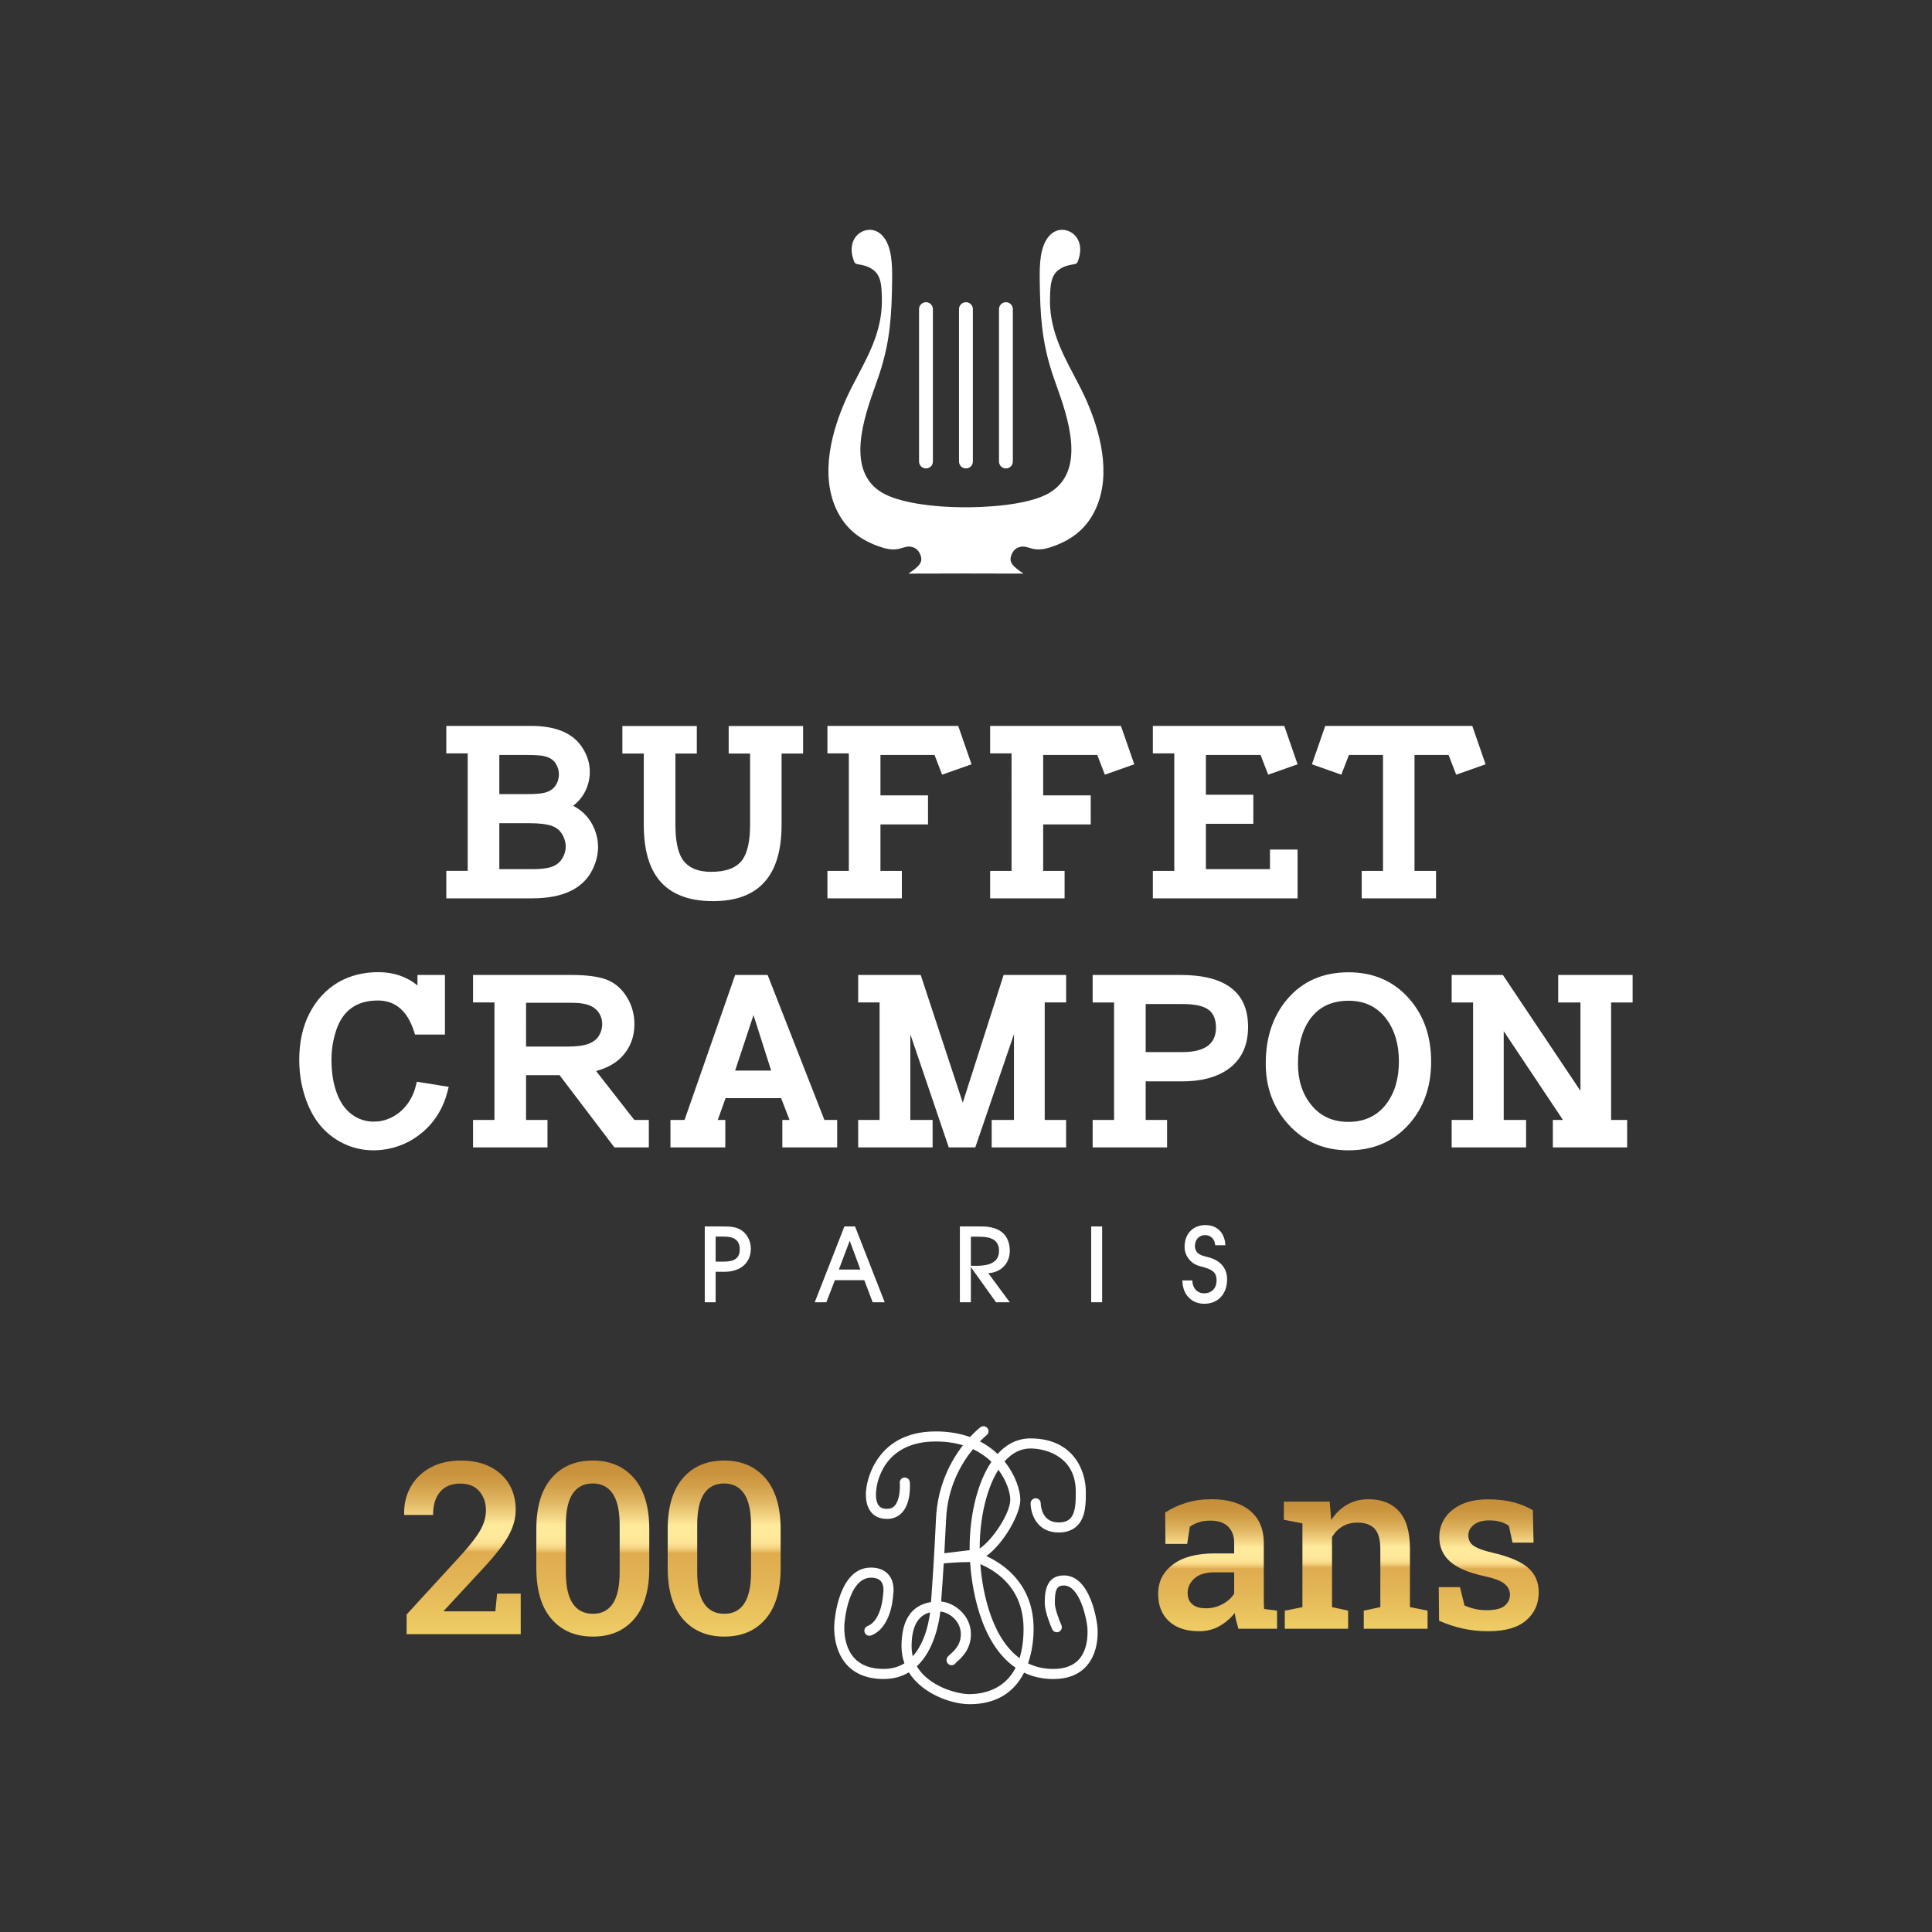 <?xml version="1.0" encoding="iso-8859-1"?>
<!-- Generator: Adobe Illustrator 29.3.0, SVG Export Plug-In . SVG Version: 9.03 Build 55982)  -->
<svg version="1.1" id="Calque_1" xmlns="http://www.w3.org/2000/svg" xmlns:xlink="http://www.w3.org/1999/xlink" x="0px" y="0px"
	 viewBox="0 0 245.197 245.197" style="enable-background:new 0 0 245.197 245.197;" xml:space="preserve">
<rect x="0" y="0" width="245.197" height="245.197" fill="#333333" stroke="none"/>
<path id="path668_00000082340090709313864210000012643969535010930079_" style="fill:#FFFFFF;" d="M91.84,160.119
	c1.366,0,2.043-0.432,2.043-1.57c0-1.108-0.664-1.611-2.004-1.611h-1.055v3.181L91.84,160.119z M89.443,165.276v-9.623h2.234
	c0.949,0,1.678,0.039,2.301,0.409c0.796,0.458,1.314,1.391,1.314,2.407c0,1.731-1.234,2.937-3.358,2.937h-1.11v3.87L89.443,165.276z
	"/>
<path id="path672_00000106865628381582870830000013052303636149089437_" style="fill:#FFFFFF;" d="M107.841,157.468l-1.379,3.654
	h2.733L107.841,157.468z M104.877,165.275h-1.475l3.764-9.621h1.352l3.762,9.621h-1.529l-1.057-2.802h-3.735L104.877,165.275z"/>
<path id="path676_00000000204880968584457000000008730022730060865979_" style="fill:#FFFFFF;" d="M123.934,160.648
	c1.908,0,2.855-0.609,2.855-1.894c0-1.287-0.837-1.8-2.531-1.8h-1.041v3.694L123.934,160.648z M121.822,165.276v-9.623h2.772
	c2.342,0,3.562,1.124,3.562,3.114c0,1.542-1.096,2.731-2.733,2.814l2.733,3.695h-1.747l-3.193-4.467v4.467H121.822z"/>
<path id="path678_00000052813595654988319380000013615623942469438607_" style="fill:#FFFFFF;" d="M138.485,155.653h1.393v9.621
	h-1.393V155.653z"/>
<path id="path682_00000074423759233732235670000013373612181168403870_" style="fill:#FFFFFF;" d="M151.314,162.501
	c0.039,1.016,0.65,1.637,1.501,1.637c0.961,0,1.583-0.633,1.583-1.637c0-1.071-0.582-1.354-1.637-1.678
	c-0.69-0.19-1.342-0.299-1.935-1.11c-0.326-0.432-0.487-0.921-0.487-1.475c0-1.652,1.069-2.759,2.652-2.759
	c1.462,0,2.436,0.947,2.531,2.556h-1.299c-0.039-0.77-0.57-1.285-1.273-1.285c-0.786,0-1.299,0.595-1.299,1.407
	c0,0.299,0.094,0.556,0.269,0.772c0.409,0.474,1.098,0.501,1.882,0.77c1.261,0.474,1.934,1.395,1.934,2.666
	c0,1.841-1.136,3.1-2.894,3.1c-1.625,0-2.76-1.165-2.786-2.965L151.314,162.501z"/>
<path id="path686_00000074406940174028718440000015795965426078544827_" style="fill:#FFFFFF;" d="M122.589,72.783l7.305,0.015
	c-1.343-0.901-1.829-1.398-1.578-2.227c0.336-1.088,1.16-1.204,1.499-1.204c0.3,0,0.566,0.081,0.825,0.16
	c0.311,0.094,0.662,0.201,1.156,0.201c0.429,0,0.904-0.082,1.419-0.242c2.848-0.899,4.703-2.445,5.83-4.862
	c2.109-4.548,0.485-10.121-1.247-13.996c-0.446-0.995-0.973-1.992-1.481-2.956c-1.575-2.989-3.205-6.08-3.054-10.011l0.005-0.154
	c0.052-1.357,0.1-2.64,1.264-3.378c0.611-0.39,1.189-0.489,1.609-0.561c0.537-0.091,0.583-0.101,0.794-0.829
	c0.299-1.024,0.18-1.964-0.333-2.651c-0.432-0.575-1.105-0.92-1.803-0.92c-0.446,0-1.103,0.144-1.686,0.83
	c-1.129,1.311-1.189,3.601-1.156,5.646c0.062,4.262,0.22,7.605,1.632,11.872c0.134,0.403,0.293,0.851,0.465,1.333
	c1.45,4.075,3.874,10.896-0.887,13.711c-2.855,1.69-8.818,1.822-10.577,1.822c-4.639,0-8.587-0.679-10.567-1.813
	c-4.795-2.752-2.361-9.601-0.906-13.692c0.175-0.492,0.336-0.95,0.474-1.361c1.417-4.277,1.57-7.619,1.632-11.87
	c0.029-2.047-0.029-4.337-1.151-5.644c-0.588-0.69-1.244-0.834-1.692-0.834c-0.698,0-1.371,0.345-1.803,0.92
	c-0.515,0.685-0.631,1.626-0.331,2.651c0.213,0.729,0.256,0.738,0.793,0.829c0.42,0.072,0.999,0.172,1.613,0.563
	c1.168,0.743,1.213,2.036,1.261,3.409l0.003,0.127c0.153,3.922-1.475,7.01-3.049,9.997c-0.511,0.966-1.038,1.966-1.484,2.965
	c-1.733,3.874-3.356,9.446-1.246,13.998c1.125,2.416,2.978,3.961,5.828,4.86c0.513,0.16,0.99,0.242,1.417,0.242
	c0.494,0,0.848-0.106,1.156-0.201c0.259-0.079,0.527-0.16,0.827-0.16c0.338,0,1.163,0.117,1.496,1.198
	c0.254,0.835-0.231,1.333-1.575,2.234L122.589,72.783z"/>
<path id="path690_00000005255354953987783630000005629459927690621846_" style="fill:#FFFFFF;" d="M117.519,59.45
	c-0.487,0-0.88-0.394-0.88-0.88V39.235c0-0.485,0.393-0.88,0.88-0.88c0.485,0,0.878,0.394,0.878,0.88V58.57
	C118.398,59.056,118.005,59.45,117.519,59.45"/>
<path id="path694_00000079472275861001054950000012193753228981922179_" style="fill:#FFFFFF;" d="M122.591,59.45
	c-0.485,0-0.88-0.394-0.88-0.88V39.235c0-0.485,0.394-0.88,0.88-0.88c0.485,0,0.88,0.394,0.88,0.88V58.57
	C123.471,59.056,123.077,59.45,122.591,59.45"/>
<path id="path698_00000140704310847274464950000014990610537226818727_" style="fill:#FFFFFF;" d="M127.664,59.45
	c-0.485,0-0.878-0.394-0.878-0.88V39.235c0-0.485,0.393-0.88,0.878-0.88c0.485,0,0.88,0.394,0.88,0.88V58.57
	C128.544,59.056,128.149,59.45,127.664,59.45"/>
<path id="path702_00000178903940764681004590000016584517273928514722_" style="fill:#FFFFFF;" d="M52.982,123.737h3.488v7.562
	h-3.797l-0.124-0.386c-0.842-2.623-2.376-3.936-4.6-3.936c-2.675,0-4.435,1.256-5.277,3.766c-0.401,1.215-0.604,2.465-0.604,3.75
	c0,1.68,0.242,3.134,0.727,4.368c0.492,1.287,1.244,2.234,2.253,2.841c0.739,0.432,1.529,0.648,2.361,0.648
	c0.196,0,0.407-0.01,0.633-0.029c1.091-0.144,2.057-0.597,2.903-1.359c0.904-0.834,1.517-1.892,1.836-3.179l0.124-0.496l4.044,0.648
	l-0.154,0.588c-0.535,2.109-1.596,3.836-3.179,5.185c-1.493,1.256-3.201,1.995-5.125,2.223c-0.381,0.039-0.751,0.062-1.112,0.062
	c-1.511,0-2.932-0.373-4.26-1.112c-1.789-0.999-3.122-2.525-3.997-4.584c-0.762-1.801-1.143-3.73-1.143-5.787
	c0-2.254,0.434-4.22,1.297-5.898c0.875-1.697,2.079-3.004,3.611-3.92c1.503-0.873,3.21-1.311,5.125-1.311
	c1.935,0,3.591,0.561,4.97,1.681L52.982,123.737z"/>
<path id="path706_00000127753231120479825290000017322507969113875371_" style="fill:#FFFFFF;" d="M66.764,132.827h5.217
	c1.182,0,2.09-0.118,2.716-0.355c0.576-0.216,1.004-0.54,1.282-0.973c0.299-0.461,0.448-0.966,0.448-1.512
	c0-0.782-0.283-1.426-0.849-1.93c-0.576-0.525-1.554-0.787-2.932-0.787h-5.881L66.764,132.827z M80.502,142.135h1.844v3.488h-4.368
	l-6.962-9.168h-4.251v5.68h2.718v3.488h-9.448v-3.488h2.718v-14.911h-2.718v-3.488h12.488c1.913,0,3.395,0.196,4.445,0.587
	c1.081,0.422,1.944,1.163,2.592,2.222c0.638,1.041,0.957,2.187,0.957,3.443c0,1.625-0.535,3.004-1.606,4.136
	c-0.782,0.823-1.867,1.424-3.256,1.805L80.502,142.135z"/>
<path id="path710_00000148644677539754634370000012384044440103601297_" style="fill:#FFFFFF;" d="M97.869,135.869l-2.239-7.039
	l-2.33,7.039H97.869z M106.25,142.134v3.488h-6.96v-3.488h0.911l-1.065-2.762h-7.053l-0.988,2.762h0.956v3.488h-6.96v-3.488h1.789
	l6.422-18.397h4.121l7.207,18.397H106.25z"/>
<path id="path714_00000140701658713442525180000002284761177951884677_" style="fill:#FFFFFF;" d="M132.589,127.225v14.909h2.716
	v3.49h-9.446v-3.49h2.826v-10.881l-4.908,14.37h-3.364l-4.877-14.355v10.865h2.824v3.49h-9.446v-3.49h2.718v-14.909h-2.718v-3.49
	h7.935l5.339,16.206l5.186-16.206h7.933v3.49H132.589z"/>
<path id="path718_00000094613429057176049020000008599844210473555889_" style="fill:#FFFFFF;" d="M145.403,133.522h4.692
	c2.819,0,4.229-1.035,4.229-3.102c0-1.182-0.402-1.997-1.204-2.438c-0.659-0.371-1.686-0.558-3.088-0.558h-4.629V133.522z
	 M141.39,142.134v-14.909h-2.718v-3.49h11.129c5.73,0,8.597,2.198,8.597,6.591c0,2.388-0.854,4.183-2.561,5.387
	c-1.453,1.017-3.381,1.527-5.79,1.527h-4.644v4.893h2.716v3.488h-9.446v-3.488L141.39,142.134z"/>
<path id="path722_00000060031050895810614220000006462493459187637641_" style="fill:#FFFFFF;" d="M166.397,140.205
	c1.163,1.451,2.736,2.177,4.723,2.177c2.059,0,3.663-0.757,4.816-2.27c1.069-1.409,1.604-3.21,1.604-5.403
	c0-2.17-0.53-3.965-1.589-5.385c-1.163-1.544-2.759-2.316-4.785-2.316c-2.162,0-3.802,0.787-4.924,2.362
	c-1.009,1.429-1.513,3.313-1.513,5.648C164.73,137.098,165.286,138.825,166.397,140.205 M163.357,126.823
	c1.935-2.283,4.533-3.426,7.794-3.426c3.169,0,5.735,1.12,7.701,3.364c1.853,2.11,2.778,4.764,2.778,7.964
	c0,3.191-0.932,5.835-2.793,7.933c-1.966,2.223-4.533,3.334-7.701,3.334c-3.078,0-5.608-1.084-7.593-3.256
	c-1.935-2.109-2.903-4.697-2.903-7.763C160.64,131.68,161.545,128.964,163.357,126.823"/>
<path id="path726_00000000209775110911605090000006159265148050177924_" style="fill:#FFFFFF;" d="M200.581,127.225h-2.824v-3.49
	h9.445v3.49h-2.731v14.909h2.038v3.49h-9.431v-3.49h1.28l-7.516-11.267v11.267h2.839v3.49h-9.445v-3.49h2.716v-14.909h-2.716v-3.49
	h6.497l9.848,14.71L200.581,127.225z"/>
<path id="path730_00000105419009561457263440000000492920359171739273_" style="fill:#FFFFFF;" d="M126.692,186.176
	c-1.681,2.503-2.561,6.492-2.561,10.332c0,0.13,0.002,0.261,0.005,0.394c1.872-1.036,4.286-4.747,4.286-6.559
	C128.421,189.408,127.937,187.724,126.692,186.176 M123.427,183.665c-1.453,1.743-3.363,4.821-3.56,9.122
	c-0.079,1.666-0.158,3.205-0.238,4.572l3.409-0.409l0.069,0.015c0,0,0.065,0.01,0.163,0.039c-0.002-0.168-0.005-0.335-0.005-0.497
	c0-4.166,0.961-8.364,2.827-11.006c-0.698-0.705-1.577-1.35-2.664-1.837 M118.284,204.376c-1.199,0.189-2.795,1.011-2.795,4.564
	c0,0.606,0.091,1.158,0.256,1.664c0.66-0.643,1.211-1.503,1.652-2.579C117.984,206.584,118.203,205.122,118.284,204.376
	 M124.187,198.201c0.276,4.401,1.666,10.09,5.315,12.57c0.377-1.072,0.606-2.4,0.606-4.04
	C130.108,201.228,126.248,198.997,124.187,198.201 M116.102,211.437c1.506,2.795,5.38,3.778,6.919,3.778
	c1.549,0,4.596-0.438,6.142-3.623c-4.085-2.654-5.59-8.861-5.854-13.552c-0.019,0-0.039,0.002-0.062,0.002
	c-1.784,0-3.153,0.134-3.599,0.185l-0.071,0.01c-0.153,2.549-0.288,4.399-0.35,5.215c1.589,0.015,3.79,1.515,3.79,3.951
	c0,1.861-1.185,2.893-1.688,3.333c-0.069,0.058-0.122,0.103-0.161,0.142c-0.065,0.151-0.218,0.256-0.396,0.256
	c-0.238,0-0.43-0.194-0.43-0.432c0-0.254,0.166-0.396,0.417-0.618c0.487-0.424,1.391-1.215,1.391-2.682
	c0-1.884-1.743-3.083-2.946-3.083h-0.044c-0.122,1.23-0.683,5.015-3.057,7.118 M123.021,216.081c-2.181,0-5.965-1.271-7.604-4.119
	c-0.873,0.568-1.949,0.923-3.27,0.923c-1.961,0-3.488-0.592-4.54-1.758c-1.807-2.009-1.517-4.97-1.506-5.095
	c0.019-0.264,0.462-6.874,4.426-6.874c0.019,0,0.039,0,0.058,0c0.916,0.015,1.609,0.305,2.064,0.868
	c0.712,0.878,0.546,2.098,0.508,2.33c-0.024,0.41-0.267,4.068-2.658,5.011c-0.223,0.088-0.474-0.019-0.563-0.244
	c-0.086-0.223,0.024-0.474,0.245-0.563c1.958-0.772,2.11-4.234,2.11-4.269l0.01-0.069c0-0.005,0.187-1.023-0.328-1.657
	c-0.286-0.35-0.757-0.534-1.402-0.542h-0.024c-3.177,0-3.575,6.018-3.579,6.08c-0.005,0.049-0.263,2.73,1.287,4.449
	c0.88,0.974,2.191,1.467,3.893,1.467c1.098,0,2.062-0.282,2.891-0.839c-0.264-0.671-0.415-1.417-0.415-2.239
	c0-3.284,1.254-5.109,3.733-5.433c0.089-1.204,0.39-5.293,0.645-10.76c0.202-4.401,2.05-7.554,3.56-9.422
	c-1.081-0.367-2.342-0.585-3.802-0.585c-7.139,0-7.727,6.068-7.75,6.326c-0.005,0.05-0.218,1.357,0.333,2.11
	c0.202,0.278,0.487,0.441,0.868,0.498c0.604,0.088,1.069-0.029,1.417-0.358c0.799-0.758,0.829-2.508,0.772-3.121
	c-0.019-0.238,0.153-0.449,0.391-0.472c0.24-0.015,0.449,0.154,0.47,0.391c0.01,0.108,0.231,2.625-1.036,3.827
	c-0.547,0.52-1.266,0.719-2.141,0.587c-0.614-0.089-1.101-0.376-1.443-0.846c-0.765-1.048-0.499-2.657-0.489-2.724
	c0.002-0.034,0.683-7.082,8.607-7.082c1.709,0,3.169,0.28,4.409,0.746c0.753-0.827,1.324-1.268,1.393-1.321
	c0.191-0.142,0.46-0.106,0.606,0.084c0.146,0.191,0.106,0.463-0.082,0.607c-0.015,0.01-0.448,0.348-1.062,0.997
	c1.04,0.503,1.899,1.139,2.599,1.834c1.115-1.287,2.501-2.062,4.152-2.062c5.389,0,6.826,4.094,6.826,6.514v0.165
	c0.003,1.273,0.005,3.014-1.021,4.044c-0.535,0.535-1.282,0.806-2.218,0.806c-2.649,0-3.351-2.29-3.351-3.5
	c0-0.24,0.194-0.434,0.434-0.434c0.238,0,0.432,0.192,0.432,0.432c0.002,0.108,0.044,2.637,2.484,2.637
	c0.709,0,1.233-0.182,1.604-0.554c0.774-0.775,0.774-2.309,0.769-3.43v-0.166c0-4.459-3.747-5.648-5.96-5.648
	c-1.397,0-2.585,0.695-3.553,1.848c1.491,1.783,2.066,3.781,2.066,4.869c0,1.906-2.304,5.78-4.526,7.178
	c2.309,0.987,6.214,3.5,6.214,9.211c0,0.918-0.101,2.702-0.755,4.468c0.999,0.522,2.145,0.818,3.46,0.818
	c1.523,0,2.682-0.445,3.447-1.326c1.426-1.644,1.065-4.299,1.062-4.325c-0.177-1.496-1.089-5.353-3.165-5.353
	c-1.148,0-1.357,0.817-1.357,2.426c0,0.829,0.616,2.373,0.853,2.898c0.1,0.218,0.002,0.475-0.214,0.573
	c-0.218,0.098-0.475,0.002-0.573-0.216c-0.039-0.084-0.93-2.071-0.93-3.255c0-1.069,0-3.292,2.222-3.292
	c3.267,0,3.994,5.857,4.023,6.106c0.019,0.113,0.422,3.054-1.261,5.001c-0.937,1.081-2.318,1.63-4.106,1.63
	c-1.446,0-2.709-0.319-3.803-0.878c-1.036,2.155-3.035,4.075-6.856,4.075"/>
<path id="path734_00000114759846400729508220000011680483450451045300_" style="fill:#FFFFFF;" d="M126.707,186.531
	c-1.487,2.369-2.371,6.07-2.371,9.978v0.024c1.75-1.201,3.881-4.541,3.881-6.193c0-0.916-0.468-2.424-1.51-3.81 M123.938,197.246
	l-0.01-0.34c-0.003-0.136-0.005-0.267-0.005-0.398c0-4.121,0.971-8.026,2.597-10.447l0.155-0.233l0.175,0.218
	c1.227,1.523,1.776,3.255,1.776,4.294c0,1.892-2.462,5.672-4.392,6.741L123.938,197.246z M123.485,183.915
	c-1.477,1.808-3.225,4.785-3.412,8.88c-0.075,1.566-0.149,3.021-0.225,4.329l3.198-0.383l0.015,0.002l-0.002-0.235
	c0-4.347,1.031-8.432,2.766-10.982C125.145,184.869,124.36,184.329,123.485,183.915 M119.408,197.591l0.015-0.245
	c0.079-1.367,0.158-2.905,0.237-4.569c0.199-4.303,2.073-7.403,3.608-9.246l0.1-0.12l0.142,0.063
	c1.033,0.465,1.952,1.098,2.726,1.882l0.122,0.124l-0.1,0.141c-1.747,2.47-2.79,6.54-2.79,10.887l0.005,0.765l-0.263-0.072
	c-0.088-0.024-0.147-0.034-0.151-0.034l-0.034-0.01L119.408,197.591z M118.046,204.633c-1.561,0.379-2.352,1.827-2.352,4.306
	c0,0.439,0.05,0.863,0.149,1.264c0.534-0.59,0.99-1.348,1.36-2.258C117.712,206.704,117.943,205.422,118.046,204.633
	 M115.649,210.981l-0.101-0.314c-0.177-0.539-0.266-1.12-0.266-1.728c0-2.851,0.999-4.455,2.97-4.766l0.266-0.044l-0.029,0.266
	c-0.084,0.762-0.312,2.256-0.904,3.706c-0.448,1.098-1.019,1.988-1.698,2.649L115.649,210.981z M124.415,198.515
	c0.187,2.453,1.057,9.043,4.979,11.929c0.338-1.064,0.508-2.311,0.508-3.713C129.901,201.665,126.595,199.435,124.415,198.515
	 M129.606,211.091l-0.221-0.149c-1.127-0.767-4.852-3.953-5.404-12.728l-0.019-0.321l0.3,0.117c2.261,0.875,6.053,3.17,6.053,8.722
	c0,1.565-0.208,2.946-0.616,4.109L129.606,211.091z M116.36,211.478c1.453,2.493,5.03,3.531,6.66,3.531
	c1.561,0,4.375-0.439,5.876-3.347c-4.721-3.217-5.615-10.829-5.782-13.416c-1.573,0.005-2.798,0.115-3.344,0.173
	c-0.1,1.676-0.211,3.34-0.324,4.838c1.645,0.144,3.776,1.702,3.776,4.143c0,1.958-1.234,3.032-1.759,3.491l-0.044,0.034
	c-0.029,0.029-0.06,0.052-0.082,0.072c-0.11,0.208-0.326,0.34-0.564,0.34c-0.354,0-0.64-0.286-0.64-0.638
	c0-0.347,0.227-0.542,0.487-0.77c0.465-0.405,1.323-1.155,1.323-2.531c0-1.683-1.493-2.784-2.601-2.87
	c-0.151,1.321-0.753,4.867-2.982,6.948 M123.02,215.419c-1.57,0-5.533-0.98-7.101-3.886l-0.077-0.144l0.122-0.108
	c2.34-2.071,2.881-5.869,2.99-6.984l0.019-0.185h0.185c1.33,0,3.196,1.282,3.196,3.287c0,1.565-0.95,2.393-1.462,2.839
	c-0.247,0.216-0.347,0.309-0.347,0.461c0,0.125,0.101,0.227,0.227,0.227c0.089,0,0.172-0.053,0.206-0.134l0.044-0.064
	c0.034-0.034,0.077-0.07,0.129-0.115l0.039-0.034c0.484-0.42,1.616-1.41,1.616-3.179c0-2.297-2.088-3.728-3.584-3.742l-0.22-0.002
	l0.015-0.22c0.122-1.602,0.242-3.404,0.35-5.215l0.01-0.172l0.242-0.029c0.503-0.056,1.856-0.187,3.623-0.187h0.196l0.072,0.192
	c0.13,2.35,0.938,10.259,5.759,13.391l0.153,0.1l-0.079,0.165c-1.578,3.251-4.642,3.738-6.327,3.738 M115.483,211.667l0.108,0.189
	c1.594,2.771,5.301,4.016,7.425,4.016c3.164,0,5.408-1.331,6.672-3.958l0.089-0.191l0.189,0.096c1.112,0.57,2.359,0.858,3.709,0.858
	c1.726,0,3.054-0.525,3.951-1.561c1.626-1.88,1.218-4.805,1.213-4.835c-0.029-0.249-0.731-5.931-3.821-5.931
	c-2.016,0-2.016,2.007-2.016,3.086c0,1.1,0.817,2.959,0.909,3.167c0.055,0.118,0.187,0.168,0.303,0.115
	c0.113-0.05,0.163-0.185,0.111-0.3c-0.005-0.019-0.872-1.942-0.872-2.982c0-1.386,0.118-2.632,1.563-2.632
	c2.682,0,3.364,5.478,3.37,5.535c0.015,0.113,0.347,2.805-1.11,4.483c-0.806,0.928-2.018,1.4-3.603,1.4
	c-1.29,0-2.486-0.283-3.555-0.844l-0.161-0.082l0.062-0.17c0.648-1.747,0.745-3.505,0.745-4.397c0-5.584-3.816-8.048-6.09-9.021
	l-0.36-0.155l0.331-0.209c2.198-1.383,4.431-5.243,4.431-7.007c0-1.117-0.631-3.078-2.019-4.735l-0.11-0.132l0.11-0.132
	c1.071-1.275,2.321-1.922,3.713-1.922c2.289,0,6.164,1.234,6.164,5.854v0.166c0.003,1.155,0.01,2.736-0.829,3.575
	c-0.412,0.413-0.983,0.613-1.75,0.613c-2.084,0-2.673-1.783-2.692-2.838c0-0.127-0.1-0.23-0.225-0.23
	c-0.125,0-0.228,0.103-0.228,0.228c0,1.139,0.657,3.294,3.145,3.294c0.88,0,1.577-0.25,2.073-0.746
	c0.969-0.971,0.966-2.661,0.962-3.896v-0.166c0-2.344-1.395-6.31-6.621-6.31c-1.508,0-2.853,0.671-3.999,1.994l-0.144,0.166
	l-0.155-0.156c-0.738-0.731-1.592-1.335-2.544-1.795l-0.252-0.122l0.194-0.204c0.547-0.58,0.961-0.923,1.074-1.012
	c0.058-0.044,0.091-0.098,0.098-0.16c0.01-0.058-0.005-0.118-0.044-0.166c-0.074-0.1-0.218-0.118-0.318-0.044
	c-0.101,0.079-0.652,0.513-1.364,1.294l-0.094,0.105l-0.13-0.05c-1.295-0.485-2.754-0.733-4.337-0.733
	c-7.715,0-8.396,6.825-8.401,6.893c-0.015,0.082-0.256,1.62,0.449,2.587c0.309,0.426,0.748,0.683,1.306,0.763
	c0.808,0.122,1.472-0.058,1.97-0.534c1.213-1.149,0.976-3.632,0.974-3.658c-0.01-0.127-0.115-0.216-0.252-0.206
	c-0.055,0.005-0.11,0.034-0.149,0.081c-0.039,0.049-0.057,0.106-0.05,0.166c0.002,0.024,0.197,2.308-0.837,3.289
	c-0.394,0.374-0.914,0.511-1.587,0.413c-0.439-0.065-0.769-0.256-1.005-0.582c-0.559-0.765-0.407-2.014-0.371-2.256
	c0.024-0.259,0.678-6.506,7.954-6.506c1.4,0,2.702,0.201,3.869,0.597l0.28,0.094l-0.185,0.23c-1.493,1.848-3.316,4.962-3.515,9.302
	c-0.233,4.984-0.504,8.883-0.647,10.766l-0.01,0.165l-0.166,0.024c-2.357,0.311-3.553,2.069-3.553,5.231
	c0,0.763,0.134,1.491,0.401,2.163l0.062,0.155l-0.139,0.091c-0.861,0.582-1.872,0.877-3.006,0.877c-1.764,0-3.126-0.518-4.044-1.537
	c-1.62-1.793-1.343-4.582-1.34-4.61c0.015-0.245,0.429-6.262,3.783-6.262c0.736,0.01,1.261,0.22,1.587,0.619
	c0.511,0.628,0.413,1.546,0.373,1.812l-0.01,0.07c0.002,0.01-0.13,3.599-2.239,4.433c-0.117,0.049-0.175,0.178-0.129,0.297
	c0.049,0.115,0.18,0.172,0.295,0.127c2.254-0.89,2.507-4.431,2.527-4.831c0.039-0.244,0.187-1.39-0.462-2.189
	c-0.413-0.513-1.055-0.781-1.908-0.793l-0.055-0.206v0.206c-3.766,0-4.203,6.408-4.22,6.682c-0.01,0.129-0.283,3.013,1.455,4.944
	c1.01,1.122,2.486,1.692,4.385,1.692c1.187,0,2.251-0.3,3.157-0.892L115.483,211.667z M123.017,216.284
	c-2.175,0-5.941-1.254-7.672-4.04c-0.935,0.561-2.011,0.844-3.201,0.844c-2.021,0-3.599-0.614-4.692-1.827
	c-1.858-2.066-1.57-5.125-1.558-5.253c0.019-0.28,0.484-7.06,4.63-7.06h0.062c0.98,0.015,1.728,0.333,2.222,0.945
	c0.739,0.913,0.607,2.138,0.549,2.491c-0.034,0.676-0.343,4.207-2.783,5.171c-0.328,0.129-0.7-0.034-0.83-0.358
	c-0.129-0.331,0.034-0.702,0.36-0.83c1.829-0.722,1.978-4.049,1.98-4.082l0.01-0.091c0.029-0.172,0.13-0.992-0.283-1.501
	c-0.245-0.3-0.666-0.458-1.246-0.466c-2.994,0-3.392,5.828-3.395,5.886c-0.003,0.039-0.266,2.635,1.234,4.299
	c0.841,0.928,2.098,1.398,3.74,1.398c0.99,0,1.877-0.238,2.64-0.715c-0.245-0.676-0.371-1.4-0.371-2.157
	c0-3.327,1.259-5.214,3.745-5.615c0.144-1.935,0.409-5.751,0.633-10.589c0.197-4.274,1.928-7.387,3.421-9.307
	c-1.052-0.321-2.213-0.482-3.457-0.482c-6.789,0-7.487,5.509-7.545,6.137c-0.019,0.149-0.18,1.321,0.295,1.97
	c0.17,0.235,0.403,0.367,0.731,0.415c0.54,0.077,0.949-0.019,1.246-0.303c0.738-0.698,0.76-2.409,0.71-2.953
	c-0.015-0.17,0.034-0.335,0.144-0.466c0.108-0.13,0.263-0.213,0.432-0.228c0.358-0.019,0.662,0.23,0.695,0.576
	c0.01,0.108,0.256,2.709-1.101,3.997c-0.595,0.564-1.374,0.781-2.313,0.64c-0.669-0.096-1.203-0.41-1.578-0.928
	c-0.791-1.084-0.556-2.699-0.525-2.879c0-0.05,0.71-7.255,8.81-7.255c1.58,0,3.042,0.24,4.351,0.712
	c0.691-0.745,1.221-1.163,1.326-1.242c0.28-0.213,0.679-0.158,0.894,0.12c0.105,0.137,0.149,0.305,0.125,0.474
	c-0.024,0.17-0.111,0.321-0.245,0.424c-0.098,0.075-0.412,0.335-0.844,0.774c0.827,0.427,1.58,0.962,2.246,1.596
	c1.194-1.309,2.594-1.971,4.164-1.971c5.55,0,7.031,4.226,7.031,6.72v0.165c0.003,1.307,0.01,3.097-1.083,4.19
	c-0.573,0.575-1.369,0.866-2.362,0.866c-2.814,0-3.558-2.424-3.558-3.706c0-0.352,0.288-0.638,0.642-0.638
	c0.352,0,0.638,0.285,0.638,0.636c0.003,0.245,0.105,2.431,2.278,2.431c0.652,0,1.129-0.161,1.458-0.494
	c0.717-0.717,0.714-2.199,0.71-3.284v-0.166c0-4.296-3.618-5.442-5.754-5.442c-1.218,0-2.323,0.552-3.285,1.645
	c1.383,1.716,2.004,3.666,2.004,4.864c0,1.815-2.088,5.531-4.311,7.144c2.388,1.105,5.998,3.697,5.998,9.247
	c0,0.89-0.092,2.62-0.707,4.368c0.971,0.474,2.048,0.712,3.207,0.712c1.46,0,2.567-0.422,3.291-1.254
	c1.338-1.542,1.028-4.057,1.014-4.164c-0.158-1.345-1.045-5.174-2.961-5.174c-0.894,0-1.151,0.498-1.151,2.22
	c0,0.702,0.511,2.098,0.835,2.812c0.142,0.324,0,0.702-0.319,0.846c-0.318,0.144-0.698,0.002-0.844-0.318
	c-0.1-0.221-0.949-2.155-0.949-3.34c0-1.047,0-3.498,2.428-3.498c3.45,0,4.198,6.03,4.227,6.288
	c0.005,0.024,0.468,3.104-1.309,5.159c-0.978,1.131-2.412,1.702-4.262,1.702c-1.342,0-2.589-0.271-3.711-0.81
	c-1.352,2.659-3.689,4.006-6.948,4.006"/>
<path id="path738_00000065760656500640689220000011296910446370449033_" style="fill:#FFFFFF;" d="M63.37,110.309h4.152
	c1.04,0,1.817-0.082,2.33-0.247c0.721-0.206,1.246-0.618,1.575-1.235c0.247-0.453,0.371-0.911,0.371-1.373
	c0-0.34-0.062-0.679-0.185-1.019c-0.298-0.834-0.842-1.379-1.637-1.637c-0.647-0.216-1.589-0.324-2.824-0.324H63.37V110.309z
	 M63.37,100.785h3.488c1.143,0,1.946-0.072,2.409-0.216c0.77-0.227,1.287-0.726,1.542-1.496c0.082-0.278,0.124-0.552,0.124-0.818
	c0-0.474-0.139-0.932-0.415-1.374c-0.309-0.494-0.86-0.813-1.652-0.957c-0.381-0.072-1.168-0.108-2.361-0.108H63.37V100.785z
	 M75.47,105.277c0.288,0.731,0.432,1.467,0.432,2.206c0,0.968-0.237,1.93-0.71,2.887c-1.203,2.428-3.761,3.642-7.671,3.642H56.64
	v-3.488h2.718V95.614H56.64v-3.488h10.759c3.2,0,5.387,0.947,6.561,2.841c0.595,0.956,0.896,1.954,0.896,2.994
	c0,0.474-0.063,0.94-0.185,1.405c-0.319,1.192-0.964,2.16-1.93,2.901C74.014,102.916,74.927,103.92,75.47,105.277"/>
<path id="path742_00000024722946656286719810000017093593033165149341_" style="fill:#FFFFFF;" d="M85.719,95.631v9.045
	c0,1.975,0.288,3.421,0.865,4.337c0.71,1.089,1.935,1.635,3.673,1.635c1.894,0,3.21-0.504,3.951-1.511
	c0.659-0.916,0.988-2.404,0.988-4.461v-9.045h-2.718v-3.488h9.446v3.488h-2.731v9.06c0,6.451-2.898,9.676-8.69,9.676
	c-3.076,0-5.346-0.873-6.808-2.623c-1.326-1.596-1.99-3.946-1.99-7.053v-9.06h-2.718v-3.488h9.448v3.488H85.719z"/>
<path id="path746_00000028318243958351699670000006363000732640060859_" style="fill:#FFFFFF;" d="M111.741,95.815v5.125h6.036
	v3.689h-6.036v5.897h2.718v3.488h-9.448v-3.488h2.718V95.615h-2.718v-3.488h16.6l1.69,4.872l-3.732,1.318l-0.964-2.501
	L111.741,95.815z"/>
<path id="path750_00000096025730049015266070000009583388278148154810_" style="fill:#FFFFFF;" d="M132.393,95.815v5.125h6.036
	v3.689h-6.036v5.897h2.718v3.488h-9.448v-3.488h2.718V95.615h-2.718v-3.488h16.6l1.69,4.872l-3.732,1.318l-0.964-2.501
	L132.393,95.815z"/>
<path id="path754_00000014615040058657914000000013999599762135609745_" style="fill:#FFFFFF;" d="M161.178,110.309h-8.134v-5.758
	h6.022v-3.689h-6.022v-5.047h0.077h2.79h4.075l0.964,2.501l3.731-1.318l-1.69-4.872h-7.08h-2.79h-6.808v3.488h2.718v14.911h-2.718
	v3.488h18.368v-6.19h-3.503L161.178,110.309z"/>
<path id="path758_00000142158222253590117110000006329972494869629870_" style="fill:#FFFFFF;" d="M186.851,92.127h-4.941h-4.929
	h-1.46h-0.803h-1.585h-4.941l-1.69,4.872l3.731,1.318l0.964-2.501h1.935h1.585h0.803h0.003v14.71h-2.702v3.488h9.431v-3.488h-2.731
	v-14.71h2.388h1.935l0.966,2.501l3.73-1.318L186.851,92.127z"/>
<g>
	<linearGradient id="SVGID_1_" gradientUnits="userSpaceOnUse" x1="58.689" y1="207.392" x2="58.689" y2="185.362">
		<stop  offset="0" style="stop-color:#EECD65"/>
		<stop  offset="0.01" style="stop-color:#EECD65"/>
		<stop  offset="0.3" style="stop-color:#E3B555"/>
		<stop  offset="0.474" style="stop-color:#DFAC4F"/>
		<stop  offset="0.478" style="stop-color:#E4B459"/>
		<stop  offset="0.492" style="stop-color:#EEC771"/>
		<stop  offset="0.508" style="stop-color:#F6D784"/>
		<stop  offset="0.528" style="stop-color:#FCE292"/>
		<stop  offset="0.556" style="stop-color:#FFE89A"/>
		<stop  offset="0.633" style="stop-color:#FFEA9C"/>
		<stop  offset="0.678" style="stop-color:#F4D686"/>
		<stop  offset="0.767" style="stop-color:#E0B662"/>
		<stop  offset="0.853" style="stop-color:#D2A04A"/>
		<stop  offset="0.932" style="stop-color:#C9923C"/>
		<stop  offset="1" style="stop-color:#C68E38"/>
	</linearGradient>
	<path style="fill:url(#SVGID_1_);" d="M51.605,207.392v-2.491l7.07-7.711c0.776-0.875,1.38-1.623,1.812-2.245
		c0.433-0.621,0.738-1.191,0.917-1.708c0.179-0.517,0.268-1.039,0.268-1.566c0-0.945-0.279-1.745-0.835-2.401
		c-0.557-0.656-1.363-0.984-2.416-0.984c-1.114,0-1.969,0.351-2.566,1.052s-0.895,1.678-0.895,2.931h-3.639l-0.03-0.089
		c-0.03-1.283,0.243-2.439,0.82-3.468c0.576-1.029,1.41-1.844,2.498-2.446c1.089-0.601,2.384-0.902,3.886-0.902
		c1.442,0,2.68,0.264,3.714,0.791c1.034,0.527,1.832,1.258,2.394,2.193c0.562,0.935,0.843,2.014,0.843,3.237
		c0,0.826-0.157,1.626-0.47,2.401c-0.313,0.776-0.786,1.581-1.417,2.416c-0.632,0.835-1.424,1.765-2.379,2.789l-4.848,5.235
		l0.03,0.075h6.503l0.224-2.252h2.998v5.146H51.605z"/>
	
		<linearGradient id="SVGID_00000156571835857055644630000005841900555518469506_" gradientUnits="userSpaceOnUse" x1="75.236" y1="207.706" x2="75.236" y2="185.362">
		<stop  offset="0" style="stop-color:#EECD65"/>
		<stop  offset="0.01" style="stop-color:#EECD65"/>
		<stop  offset="0.3" style="stop-color:#E3B555"/>
		<stop  offset="0.474" style="stop-color:#DFAC4F"/>
		<stop  offset="0.478" style="stop-color:#E4B459"/>
		<stop  offset="0.492" style="stop-color:#EEC771"/>
		<stop  offset="0.508" style="stop-color:#F6D784"/>
		<stop  offset="0.528" style="stop-color:#FCE292"/>
		<stop  offset="0.556" style="stop-color:#FFE89A"/>
		<stop  offset="0.633" style="stop-color:#FFEA9C"/>
		<stop  offset="0.678" style="stop-color:#F4D686"/>
		<stop  offset="0.767" style="stop-color:#E0B662"/>
		<stop  offset="0.853" style="stop-color:#D2A04A"/>
		<stop  offset="0.932" style="stop-color:#C9923C"/>
		<stop  offset="1" style="stop-color:#C68E38"/>
	</linearGradient>
	<path style="fill:url(#SVGID_00000156571835857055644630000005841900555518469506_);" d="M75.258,207.706
		c-2.218,0-3.97-0.743-5.258-2.23c-1.288-1.486-1.932-3.642-1.932-6.466v-4.937c0-2.824,0.641-4.982,1.924-6.473
		c1.283-1.492,3.028-2.237,5.235-2.237c2.197,0,3.943,0.746,5.235,2.237c1.292,1.492,1.939,3.65,1.939,6.473v4.937
		c0,2.834-0.641,4.992-1.924,6.473C79.196,206.965,77.456,207.706,75.258,207.706z M75.258,204.812c1.104,0,1.944-0.433,2.521-1.298
		c0.576-0.865,0.865-2.202,0.865-4.012v-5.951c0-1.79-0.293-3.117-0.88-3.982c-0.587-0.865-1.432-1.298-2.536-1.298
		c-1.114,0-1.961,0.43-2.543,1.29c-0.582,0.86-0.873,2.19-0.873,3.99v5.951c0,1.81,0.293,3.147,0.88,4.012
		C73.279,204.379,74.134,204.812,75.258,204.812z"/>
	
		<linearGradient id="SVGID_00000026861878096528769230000008663775664220062864_" gradientUnits="userSpaceOnUse" x1="91.909" y1="207.706" x2="91.909" y2="185.362">
		<stop  offset="0" style="stop-color:#EECD65"/>
		<stop  offset="0.01" style="stop-color:#EECD65"/>
		<stop  offset="0.3" style="stop-color:#E3B555"/>
		<stop  offset="0.474" style="stop-color:#DFAC4F"/>
		<stop  offset="0.478" style="stop-color:#E4B459"/>
		<stop  offset="0.492" style="stop-color:#EEC771"/>
		<stop  offset="0.508" style="stop-color:#F6D784"/>
		<stop  offset="0.528" style="stop-color:#FCE292"/>
		<stop  offset="0.556" style="stop-color:#FFE89A"/>
		<stop  offset="0.633" style="stop-color:#FFEA9C"/>
		<stop  offset="0.678" style="stop-color:#F4D686"/>
		<stop  offset="0.767" style="stop-color:#E0B662"/>
		<stop  offset="0.853" style="stop-color:#D2A04A"/>
		<stop  offset="0.932" style="stop-color:#C9923C"/>
		<stop  offset="1" style="stop-color:#C68E38"/>
	</linearGradient>
	<path style="fill:url(#SVGID_00000026861878096528769230000008663775664220062864_);" d="M91.931,207.706
		c-2.218,0-3.97-0.743-5.258-2.23c-1.288-1.486-1.932-3.642-1.932-6.466v-4.937c0-2.824,0.641-4.982,1.924-6.473
		c1.283-1.492,3.028-2.237,5.235-2.237c2.197,0,3.943,0.746,5.235,2.237c1.292,1.492,1.939,3.65,1.939,6.473v4.937
		c0,2.834-0.641,4.992-1.924,6.473C95.869,206.965,94.129,207.706,91.931,207.706z M91.931,204.812c1.104,0,1.944-0.433,2.521-1.298
		c0.576-0.865,0.865-2.202,0.865-4.012v-5.951c0-1.79-0.293-3.117-0.88-3.982c-0.587-0.865-1.432-1.298-2.536-1.298
		c-1.114,0-1.961,0.43-2.543,1.29c-0.582,0.86-0.873,2.19-0.873,3.99v5.951c0,1.81,0.293,3.147,0.88,4.012
		C89.952,204.379,90.807,204.812,91.931,204.812z"/>
	
		<linearGradient id="SVGID_00000132792919214717352010000007731842344485521821_" gradientUnits="userSpaceOnUse" x1="154.529" y1="207.023" x2="154.529" y2="190.273">
		<stop  offset="0" style="stop-color:#EECD65"/>
		<stop  offset="0.01" style="stop-color:#EECD65"/>
		<stop  offset="0.3" style="stop-color:#E3B555"/>
		<stop  offset="0.474" style="stop-color:#DFAC4F"/>
		<stop  offset="0.478" style="stop-color:#E4B459"/>
		<stop  offset="0.492" style="stop-color:#EEC771"/>
		<stop  offset="0.508" style="stop-color:#F6D784"/>
		<stop  offset="0.528" style="stop-color:#FCE292"/>
		<stop  offset="0.556" style="stop-color:#FFE89A"/>
		<stop  offset="0.633" style="stop-color:#FFEA9C"/>
		<stop  offset="0.678" style="stop-color:#F4D686"/>
		<stop  offset="0.767" style="stop-color:#E0B662"/>
		<stop  offset="0.853" style="stop-color:#D2A04A"/>
		<stop  offset="0.932" style="stop-color:#C9923C"/>
		<stop  offset="1" style="stop-color:#C68E38"/>
	</linearGradient>
	<path style="fill:url(#SVGID_00000132792919214717352010000007731842344485521821_);" d="M152.188,207.023
		c-1.641,0-2.919-0.422-3.833-1.268c-0.915-0.845-1.372-2.008-1.372-3.49c0-1.521,0.621-2.754,1.864-3.699
		c1.243-0.945,3.018-1.417,5.325-1.417h2.461v-1.357c0-0.855-0.256-1.536-0.768-2.043c-0.512-0.507-1.256-0.761-2.23-0.761
		c-0.557,0-1.049,0.067-1.477,0.201c-0.428,0.134-0.811,0.326-1.149,0.574l-0.343,2.178h-2.759l-0.03-3.982
		c0.795-0.517,1.68-0.927,2.655-1.231c0.974-0.303,2.058-0.455,3.252-0.455c2.048,0,3.662,0.48,4.84,1.439
		c1.178,0.96,1.768,2.334,1.768,4.124v7.115c0,0.219,0.002,0.433,0.007,0.641c0.005,0.209,0.017,0.413,0.037,0.612l1.641,0.209
		v2.297h-4.907c-0.1-0.348-0.192-0.686-0.276-1.014c-0.085-0.328-0.147-0.656-0.186-0.984c-0.537,0.676-1.186,1.231-1.947,1.663
		C154,206.807,153.142,207.023,152.188,207.023z M153.038,204.114c0.755,0,1.462-0.176,2.118-0.53
		c0.656-0.353,1.148-0.798,1.477-1.335v-2.7h-2.506c-1.124,0-1.971,0.261-2.543,0.783c-0.572,0.522-0.858,1.131-0.858,1.827
		c0,0.626,0.199,1.109,0.597,1.447C151.72,203.945,152.292,204.114,153.038,204.114z"/>
	
		<linearGradient id="SVGID_00000103953826221512726260000013444805960542360493_" gradientUnits="userSpaceOnUse" x1="172.06" y1="206.71" x2="172.06" y2="190.273">
		<stop  offset="0" style="stop-color:#EECD65"/>
		<stop  offset="0.01" style="stop-color:#EECD65"/>
		<stop  offset="0.3" style="stop-color:#E3B555"/>
		<stop  offset="0.474" style="stop-color:#DFAC4F"/>
		<stop  offset="0.478" style="stop-color:#E4B459"/>
		<stop  offset="0.492" style="stop-color:#EEC771"/>
		<stop  offset="0.508" style="stop-color:#F6D784"/>
		<stop  offset="0.528" style="stop-color:#FCE292"/>
		<stop  offset="0.556" style="stop-color:#FFE89A"/>
		<stop  offset="0.633" style="stop-color:#FFEA9C"/>
		<stop  offset="0.678" style="stop-color:#F4D686"/>
		<stop  offset="0.767" style="stop-color:#E0B662"/>
		<stop  offset="0.853" style="stop-color:#D2A04A"/>
		<stop  offset="0.932" style="stop-color:#C9923C"/>
		<stop  offset="1" style="stop-color:#C68E38"/>
	</linearGradient>
	<path style="fill:url(#SVGID_00000103953826221512726260000013444805960542360493_);" d="M163.058,206.71v-2.297l2.237-0.447
		V193.33l-2.357-0.447v-2.312h5.817l0.194,2.342c0.537-0.835,1.206-1.484,2.006-1.947c0.8-0.462,1.708-0.694,2.722-0.694
		c1.66,0,2.953,0.51,3.878,1.529c0.925,1.019,1.387,2.613,1.387,4.78v7.383l2.237,0.447v2.297h-8.099v-2.297l2.103-0.447v-7.353
		c0-1.223-0.244-2.09-0.731-2.603c-0.487-0.512-1.213-0.768-2.178-0.768c-0.726,0-1.36,0.162-1.902,0.485
		c-0.542,0.323-0.982,0.773-1.32,1.35v8.89l2.043,0.447v2.297H163.058z"/>
	
		<linearGradient id="SVGID_00000106829581848116090430000004243728208089679501_" gradientUnits="userSpaceOnUse" x1="188.941" y1="207.023" x2="188.941" y2="190.287">
		<stop  offset="0" style="stop-color:#EECD65"/>
		<stop  offset="0.01" style="stop-color:#EECD65"/>
		<stop  offset="0.3" style="stop-color:#E3B555"/>
		<stop  offset="0.474" style="stop-color:#DFAC4F"/>
		<stop  offset="0.478" style="stop-color:#E4B459"/>
		<stop  offset="0.492" style="stop-color:#EEC771"/>
		<stop  offset="0.508" style="stop-color:#F6D784"/>
		<stop  offset="0.528" style="stop-color:#FCE292"/>
		<stop  offset="0.556" style="stop-color:#FFE89A"/>
		<stop  offset="0.633" style="stop-color:#FFEA9C"/>
		<stop  offset="0.678" style="stop-color:#F4D686"/>
		<stop  offset="0.767" style="stop-color:#E0B662"/>
		<stop  offset="0.853" style="stop-color:#D2A04A"/>
		<stop  offset="0.932" style="stop-color:#C9923C"/>
		<stop  offset="1" style="stop-color:#C68E38"/>
	</linearGradient>
	<path style="fill:url(#SVGID_00000106829581848116090430000004243728208089679501_);" d="M188.874,207.023
		c-1.154,0-2.23-0.112-3.229-0.336c-0.999-0.224-2.001-0.554-3.006-0.992l-0.045-4.266h2.7l0.567,2.327
		c0.427,0.189,0.867,0.336,1.32,0.44c0.452,0.104,0.957,0.157,1.514,0.157c1.074,0,1.832-0.189,2.275-0.567
		c0.442-0.378,0.664-0.845,0.664-1.402c0-0.537-0.231-0.997-0.694-1.38c-0.462-0.383-1.345-0.713-2.648-0.992
		c-1.929-0.418-3.349-1.027-4.258-1.827c-0.91-0.8-1.365-1.842-1.365-3.125c0-0.885,0.236-1.685,0.708-2.401
		c0.472-0.716,1.168-1.29,2.088-1.723c0.92-0.433,2.051-0.649,3.393-0.649c1.223,0,2.309,0.127,3.259,0.38
		c0.949,0.254,1.757,0.589,2.424,1.007l0.089,4.102h-2.67l-0.462-2.133c-0.308-0.219-0.666-0.388-1.074-0.507
		c-0.408-0.119-0.875-0.179-1.402-0.179c-0.826,0-1.477,0.182-1.954,0.544c-0.477,0.363-0.716,0.818-0.716,1.365
		c0,0.318,0.077,0.607,0.231,0.865c0.154,0.259,0.452,0.495,0.895,0.708c0.442,0.214,1.091,0.42,1.947,0.619
		c2.098,0.487,3.6,1.124,4.505,1.909c0.905,0.786,1.357,1.825,1.357,3.117c0,1.442-0.527,2.625-1.581,3.55
		C192.653,206.56,191.042,207.023,188.874,207.023z"/>
</g>
</svg>
